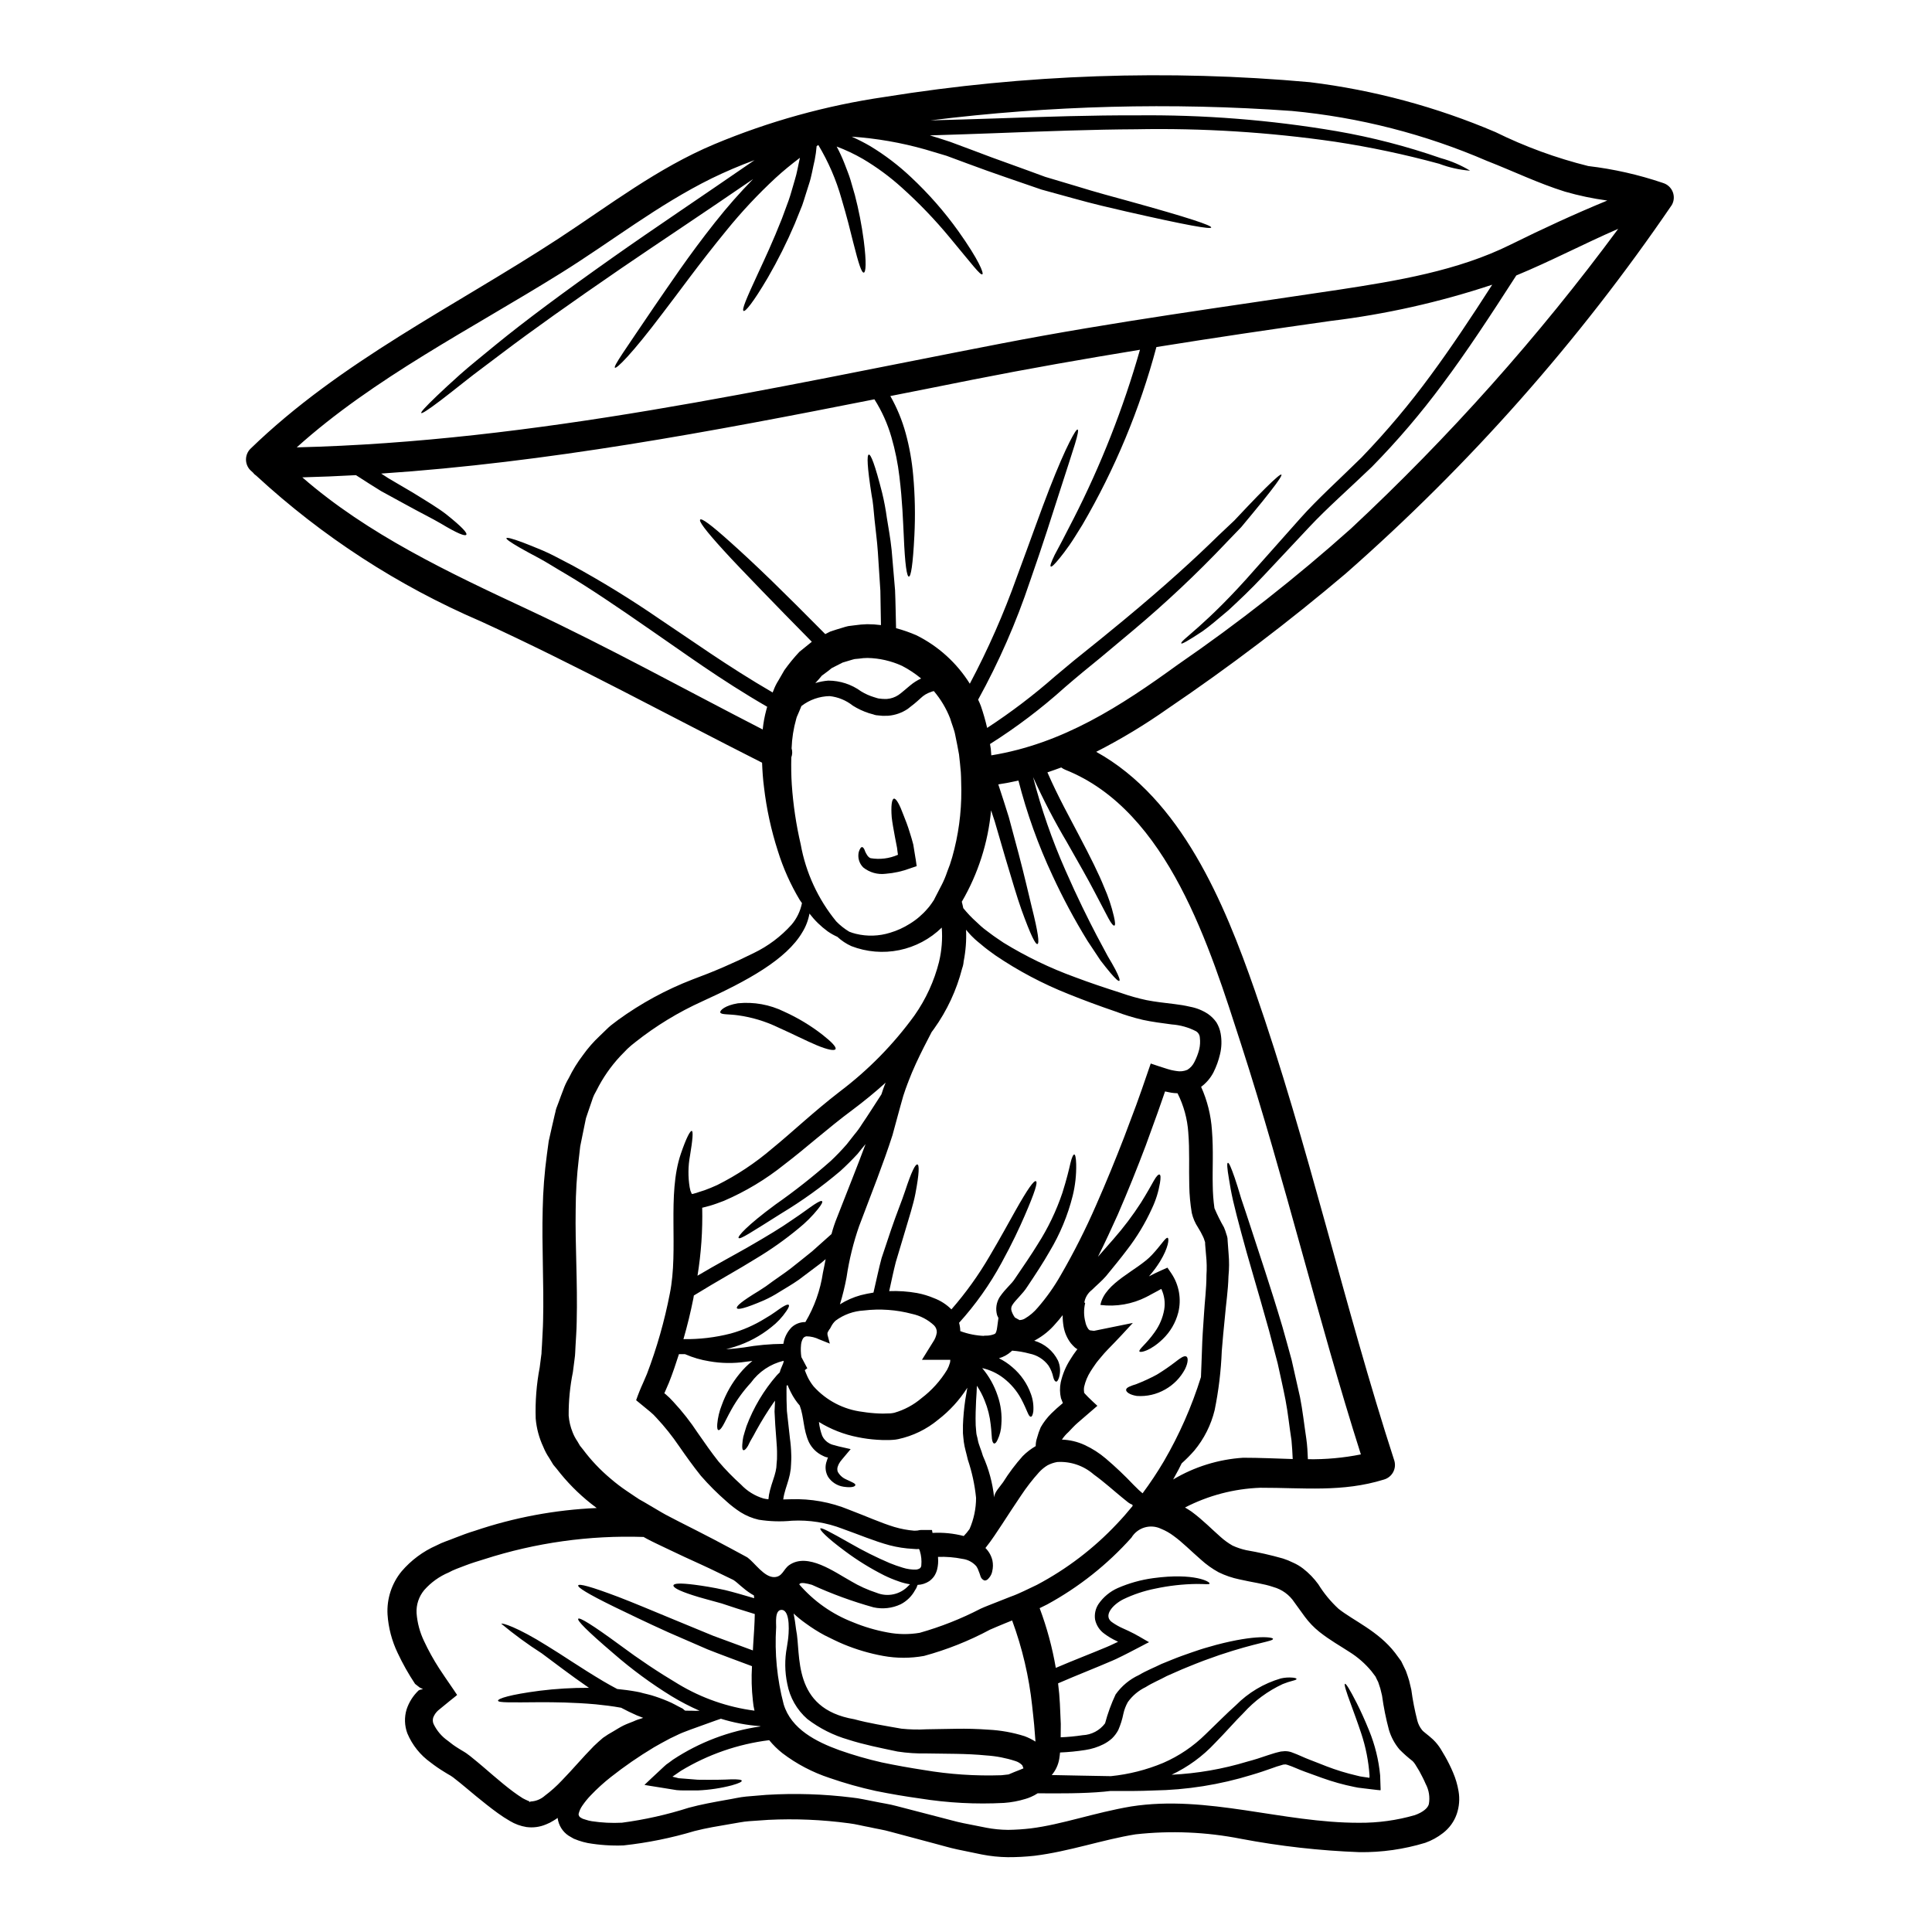 <?xml version="1.0" encoding="UTF-8"?>
<!-- Uploaded to: SVG Repo, www.svgrepo.com, Generator: SVG Repo Mixer Tools -->
<svg fill="#000000" width="800px" height="800px" version="1.1" viewBox="144 144 512 512" xmlns="http://www.w3.org/2000/svg">
 <g>
  <path d="m395.85 504.36h-7.519l2.922-4.699c0.531-0.758 0.879-1.633 1.012-2.547 0.027-0.707-0.242-1.391-0.746-1.887-1.629-1.516-3.641-2.562-5.816-3.031-4.16-1.109-8.496-1.414-12.773-0.902-2.699 0.148-5.297 1.078-7.477 2.684-1.141 1.035-1.328 2.098-1.672 2.34v-0.004c-0.137 0.273-0.289 0.535-0.453 0.789-0.062 0.215-0.07 0.441-0.023 0.66l0.609 2.309-2.789-1.113h-0.004c-1.055-0.523-2.215-0.805-3.394-0.82-0.363 0.043-0.688 0.238-0.906 0.531-0.289 0.504-0.469 1.066-0.531 1.645-0.113 1.105-0.09 2.223 0.078 3.32l1.574 2.973c-0.234 0.148-0.457 0.32-0.664 0.504 0.184 0.508 0.426 1.062 0.715 1.727 0.211 0.449 0.449 0.887 0.719 1.305 0.273 0.441 0.574 0.867 0.902 1.27 3.371 3.75 7.984 6.148 12.992 6.746 1.406 0.227 2.824 0.367 4.25 0.426 0.723 0.043 1.449 0.043 2.176 0 0.32 0.008 0.637 0 0.957-0.027 0.34-0.031 0.676-0.082 1.008-0.156 2.644-0.762 5.098-2.074 7.195-3.859 2.719-2.062 5.027-4.621 6.801-7.539 0.316-0.574 0.562-1.18 0.738-1.809 0.059-0.188 0.09-0.383 0.086-0.582zm11.602 36.465c0.078-1.379 1.461-2.707 2.391-4.035v-0.004c1.527-2.438 3.262-4.746 5.18-6.894 1.027-1.035 2.188-1.93 3.449-2.656 0-0.73 0.117-1.461 0.348-2.152 0.254-0.973 0.582-1.922 0.984-2.844 0.766-1.344 1.715-2.574 2.812-3.664 0.984-0.98 1.969-1.832 2.922-2.629 0.105-0.105 0.133-0.105 0.133-0.105-0.184-0.449-0.348-0.902-0.508-1.328-0.32-1.379-0.336-2.809-0.051-4.195 0.484-2.16 1.348-4.219 2.551-6.082 0.504-0.836 1.055-1.641 1.645-2.414 0.184-0.27 0.078-0.105 0.16-0.184 0.082-0.078 0.156-0.105 0.051-0.082-0.027-0.023-0.051-0.023-0.078-0.051l-0.055-0.027 0.004-0.004c-0.211-0.121-0.406-0.262-0.586-0.426-0.355-0.332-0.691-0.688-1.008-1.062-0.996-1.305-1.664-2.836-1.938-4.457-0.172-0.992-0.25-2-0.242-3.004-0.582 0.789-1.219 1.516-1.887 2.258h0.004c-1.496 1.77-3.305 3.246-5.34 4.356l-0.32 0.16h0.004c2.742 0.793 5.027 2.699 6.297 5.258 0.617 1.406 0.723 2.984 0.289 4.461-0.266 0.852-0.555 1.18-0.824 1.117-0.27-0.062-0.531-0.426-0.715-1.18-0.234-1.098-0.664-2.141-1.273-3.082-1.223-1.637-3.012-2.762-5.019-3.152-1.508-0.414-3.059-0.676-4.621-0.785-0.086 0.074-0.168 0.152-0.238 0.238-0.93 0.832-2.039 1.441-3.238 1.781 1.277 0.629 2.469 1.422 3.539 2.359 2.254 1.898 3.961 4.363 4.941 7.141 0.539 1.48 0.75 3.059 0.621 4.629-0.156 0.957-0.371 1.355-0.637 1.355-0.66 0.055-0.875-1.539-2.602-4.777-1.156-2.121-2.738-3.973-4.648-5.449-1.668-1.289-3.598-2.195-5.656-2.652 1.816 2.152 3.203 4.629 4.09 7.301 0.859 2.461 1.191 5.078 0.984 7.676-0.051 1.383-0.387 2.738-0.984 3.984-0.344 0.789-0.66 1.062-0.93 1.012-0.27-0.051-0.477-0.453-0.582-1.273-0.105-0.824-0.105-1.992-0.32-3.691v-0.004c-0.227-2.211-0.773-4.375-1.621-6.43-0.539-1.371-1.227-2.68-2.047-3.902-0.051 1.18-0.078 2.445-0.207 3.938-0.082 1.914-0.188 4.121-0.105 6.562 0.023 0.609 0.129 1.246 0.156 1.887 0.027 0.637 0.293 1.25 0.395 1.914 0.211 1.305 0.957 2.789 1.355 4.273l-0.004-0.004c1.574 3.492 2.578 7.211 2.981 11.02zm-2.473-42.781-0.184-0.027v-0.055c2.656-0.023 0.934 0 1.09-0.023v-0.004c0.613-0.051 1.215-0.203 1.777-0.453 0.055-0.105 0.16-0.105 0.184-0.238h0.004c0.051-0.066 0.098-0.137 0.133-0.215 0.148-0.445 0.246-0.906 0.293-1.375 0.105-0.789 0.211-1.574 0.32-2.363-0.105-0.27-0.238-0.48-0.348-0.742-0.469-1.637-0.215-3.394 0.691-4.836 1.645-2.391 3.148-3.402 4.09-4.941 2.258-3.316 4.301-6.297 5.977-9.027h-0.004c2.727-4.25 4.918-8.816 6.535-13.598 1.141-3.609 1.75-6.188 2.125-7.832 0.375-1.645 0.789-2.391 1.035-2.363 0.246 0.027 0.453 0.789 0.504 2.523 0.062 2.844-0.25 5.684-0.93 8.449-1.301 5.176-3.359 10.133-6.106 14.711-1.645 2.894-3.664 5.977-5.902 9.32-1.18 1.914-3.148 3.543-3.938 4.832h-0.004c-0.348 0.484-0.438 1.113-0.234 1.676 0.203 0.605 0.5 1.18 0.879 1.699l0.293 0.16c0.477 0.266 1.141 0.66 1.035 0.504h-0.004c0.449-0.02 0.887-0.148 1.277-0.371 1.324-0.773 2.5-1.77 3.477-2.949 2.309-2.66 4.348-5.543 6.082-8.605 3.469-5.992 6.594-12.18 9.359-18.527 2.707-6.137 5.152-12.137 7.406-17.957 1.09-2.894 2.152-5.762 3.215-8.551 0.504-1.41 1.008-2.789 1.488-4.168 0.789-2.309 1.574-4.598 2.363-6.852 1.488 0.504 2.977 1.008 4.465 1.461l0.555 0.156 0.293 0.082 0.105 0.027 0.508 0.105c0.32 0.078 0.609 0.105 0.93 0.156v0.008c0.957 0.168 1.945 0.055 2.84-0.32 0.805-0.492 1.449-1.199 1.859-2.047 0.566-1.078 1-2.219 1.301-3.398 0.23-1.008 0.285-2.051 0.16-3.082-0.035-0.699-0.41-1.336-1.008-1.699-2-1.035-4.188-1.648-6.43-1.805-2.523-0.344-5.152-0.66-7.703-1.219v-0.004c-2.445-0.57-4.848-1.305-7.195-2.203-4.438-1.516-8.59-3.059-12.457-4.621-6.844-2.715-13.371-6.168-19.461-10.305-1.305-0.957-2.551-1.832-3.664-2.812-0.559-0.48-1.145-0.902-1.648-1.383l-0.742-0.715-0.32-0.32c-0.453-0.453-0.875-0.984-1.328-1.516 0.125 2.82-0.09 5.648-0.641 8.418-0.043 0.621-0.176 1.227-0.391 1.809-1.477 5.773-4.012 11.223-7.481 16.066-0.211 0.293-0.426 0.559-0.609 0.824-1.355 2.602-2.789 5.363-4.172 8.367-0.738 1.574-1.406 3.211-2.07 4.938l0.055 0.027v-0.004c-0.043 0.027-0.078 0.066-0.105 0.109-0.426 1.141-0.852 2.285-1.223 3.481-0.211 0.789-0.449 1.543-0.66 2.34-0.211 0.797-0.48 1.727-0.715 2.602-0.48 1.777-0.984 3.586-1.488 5.473-2.363 7.383-5.512 15.297-8.793 23.98l-0.004-0.004c-1.559 4.449-2.688 9.039-3.375 13.703-0.453 2.414-1.035 4.797-1.75 7.144 1.707-1.07 3.566-1.887 5.512-2.422 1.062-0.266 2.176-0.504 3.375-0.688 0.789-3.316 1.406-6.426 2.148-9.137 0.93-2.754 1.75-5.231 2.5-7.477 1.484-4.379 2.894-7.727 3.742-10.332 1.699-5.176 2.707-7.117 3.238-7.012s0.531 2.231-0.531 7.809c-0.531 2.754-1.645 6.215-2.977 10.703-0.66 2.203-1.379 4.648-2.203 7.356-0.609 2.363-1.141 4.941-1.75 7.703h-0.004c2.473-0.098 4.949 0.07 7.387 0.504 1.539 0.289 3.043 0.746 4.484 1.355 1.734 0.652 3.312 1.664 4.621 2.977 3.812-4.371 7.203-9.094 10.121-14.105 2.922-4.941 5.074-8.922 6.769-11.926 3.402-6.055 4.996-8.203 5.512-7.938s-0.238 2.812-3.004 9.191c-1.379 3.184-3.316 7.356-6.16 12.531-3.094 5.695-6.856 11-11.207 15.805 0.199 0.715 0.309 1.457 0.32 2.203 2.078 0.773 4.269 1.203 6.488 1.273zm134.46-278.59c-13.945 4.633-28.316 7.856-42.906 9.613-15.402 2.18-30.754 4.438-46.074 6.906-4.398 16.5-10.992 32.336-19.602 47.086-1.328 2.125-2.418 3.938-3.453 5.414-1.035 1.48-1.887 2.578-2.578 3.43-1.406 1.723-2.121 2.391-2.363 2.227-0.238-0.16 0.078-1.086 1.035-3.078 0.508-0.984 1.18-2.203 1.992-3.746s1.777-3.426 2.898-5.629l0.004 0.004c7.352-14.387 13.281-29.453 17.711-44.992-14.766 2.418-29.52 4.992-44.27 7.914-7.305 1.461-14.582 2.922-21.883 4.352v0.004c1.758 3.098 3.121 6.406 4.062 9.84 1 3.66 1.664 7.402 1.992 11.18 0.48 5.297 0.586 10.625 0.316 15.938-0.395 7.91-0.93 10.887-1.461 10.887s-1.035-3.027-1.355-10.887c-0.211-3.938-0.348-9.055-1.141-15.512h0.004c-0.418-3.566-1.129-7.094-2.129-10.543-1.016-3.543-2.535-6.926-4.512-10.039-43.297 8.578-86.711 16.73-130.71 19.68 0.664 0.426 1.328 0.852 1.969 1.273 2.34 1.379 4.465 2.629 6.375 3.742 3.82 2.363 6.848 4.168 8.973 5.84 4.25 3.402 5.578 4.941 5.231 5.363-0.348 0.426-2.309-0.32-6.769-3-2.258-1.328-5.363-2.844-9.242-4.992-1.969-1.09-4.144-2.285-6.562-3.586-2.043-1.25-4.273-2.684-6.664-4.223-4.723 0.266-9.445 0.453-14.211 0.582 17.395 15.137 38.719 25.191 60.148 35.188 21.008 9.84 41.219 21.035 61.855 31.629l0.004 0.008c0.176-1.758 0.496-3.496 0.957-5.203l0.211-0.742 0.023-0.078c-12.594-7.277-22.383-14.527-30.723-20.238-9.324-6.481-16.625-11.391-22.414-14.82-2.894-1.672-5.285-3.238-7.383-4.352s-3.769-2.019-5.047-2.754c-2.574-1.488-3.664-2.281-3.543-2.523 0.121-0.238 1.383 0.051 4.195 1.086 1.41 0.535 3.188 1.25 5.418 2.18 2.231 0.93 4.723 2.34 7.781 3.906l0.004-0.004c7.938 4.336 15.648 9.078 23.102 14.207 8.312 5.512 17.98 12.508 30.062 19.523 0.078-0.188 0.133-0.395 0.211-0.531l0.004-0.004c0.332-0.922 0.77-1.805 1.297-2.629 0.531-0.906 1.062-1.805 1.594-2.754 1.219-1.711 2.547-3.332 3.984-4.863l2.496-2.019 0.789-0.637c-5.207-5.258-9.641-9.84-13.309-13.621-4.273-4.438-7.594-7.871-10.062-10.598-4.941-5.418-6.586-7.731-6.215-8.156 0.371-0.426 2.684 1.18 8.184 6.137 2.731 2.445 6.297 5.734 10.727 10.035 3.961 3.852 8.707 8.574 14.238 14.168l1.305-0.664c1.035-0.371 2.121-0.688 3.184-1.008l-0.008 0.004c0.531-0.18 1.074-0.332 1.621-0.453l1.672-0.211c1.109-0.164 2.227-0.262 3.348-0.293 1.215 0 2.43 0.078 3.637 0.238-0.051-2.867-0.105-6.422-0.156-9.109-0.238-3.938-0.453-7.039-0.664-10.234-0.211-3.195-0.633-6.031-0.875-8.555-0.238-2.523-0.395-4.723-0.789-6.613-1.18-7.543-1.273-10.539-0.742-10.676 0.531-0.133 1.621 2.574 3.543 10.145v0.004c0.527 2.172 0.941 4.371 1.242 6.59 0.395 2.547 0.934 5.281 1.273 8.551 0.27 3.238 0.586 6.641 0.906 10.629 0.133 2.977 0.184 7.086 0.266 10.094v-0.008c1.852 0.492 3.66 1.125 5.418 1.887 5.801 2.891 10.691 7.332 14.129 12.828 4.848-9.129 9.016-18.602 12.48-28.34 3.641-9.797 6.348-17.527 8.633-23.367 2.281-5.84 4.039-9.801 5.285-12.27 1.246-2.469 1.914-3.481 2.176-3.375 0.266 0.105 0.055 1.328-0.742 3.938-0.801 2.609-2.148 6.691-4.062 12.641-1.914 5.953-4.352 13.73-7.832 23.664h-0.004c-3.617 10.84-8.215 21.328-13.73 31.336 0.27 0.559 0.531 1.145 0.742 1.727 0.648 1.891 1.199 3.816 1.648 5.762 6.32-4.129 12.336-8.703 18.004-13.684 3.316-2.816 6.562-5.473 9.645-7.914 3.082-2.445 5.902-4.832 8.66-7.066 10.863-9 18.965-16.414 24.961-22.309l4.223-3.984c1.223-1.301 2.34-2.469 3.344-3.543 2.047-2.152 3.691-3.848 5.023-5.152 2.629-2.602 3.902-3.637 4.113-3.481 0.211 0.156-0.633 1.539-2.945 4.488-1.145 1.465-2.633 3.348-4.543 5.633-0.957 1.18-2.019 2.418-3.148 3.797-1.25 1.301-2.606 2.707-4.066 4.219l0.004 0.004c-7.754 8.172-15.965 15.898-24.594 23.141-2.754 2.281-5.606 4.676-8.633 7.227-3.055 2.469-6.215 5.07-9.508 7.91v0.004c-6.16 5.543-12.777 10.555-19.785 14.98 0.082 0.426 0.16 0.852 0.211 1.27 0.055 0.586 0.082 1.145 0.133 1.727 18.938-3.082 34.242-13.012 49.531-24.113v0.004c15.996-11.012 31.281-23.02 45.758-35.961 26.004-24.258 49.719-50.855 70.848-79.461-9.082 3.938-17.875 8.582-27.008 12.352-6.824 10.598-13.168 20.289-19.52 28.762-5.734 7.746-12 15.086-18.75 21.965-6.344 6.082-11.895 10.941-16.531 15.883-4.637 4.941-8.66 9.215-12.133 12.934-3.477 3.719-6.691 6.719-9.352 9.188-2.785 2.34-4.992 4.25-6.848 5.551-3.797 2.523-5.512 3.453-5.633 3.238-0.504-0.715 6.348-4.539 19.73-19.887 3.402-3.824 7.332-8.234 11.809-13.281s10.383-10.355 16.336-16.223l-0.004-0.008c6.555-6.816 12.652-14.066 18.242-21.699 5.266-7.141 10.641-15.188 16.262-23.953zm45.227-26.98h-0.004c1.184 0.34 2.148 1.199 2.613 2.34 0.469 1.141 0.387 2.43-0.219 3.5-24.602 36.066-53.645 68.895-86.445 97.703-15.059 12.762-30.797 24.703-47.141 35.777-6.039 4.258-12.379 8.086-18.965 11.445 22.559 12.508 33.945 40.02 42.043 63.285 14.266 40.934 23.617 83.445 37 124.68l-0.004 0.004c0.562 2.113-0.68 4.289-2.785 4.887-11.02 3.426-21.379 2.148-32.746 2.176-6.965 0.246-13.785 2.035-19.973 5.231 0.586 0.348 1.18 0.715 1.727 1.09 3.055 2.254 5.418 4.723 7.676 6.691 0.977 0.883 2.047 1.66 3.188 2.312 1.168 0.535 2.387 0.945 3.637 1.219 3.281 0.562 6.523 1.297 9.723 2.207 0.922 0.293 1.816 0.656 2.68 1.09 0.949 0.414 1.84 0.941 2.66 1.574 1.535 1.188 2.894 2.594 4.035 4.168 1.48 2.391 3.273 4.57 5.34 6.481 3.938 3.148 10.539 5.902 15.004 11.688l1.617 2.199 1.246 2.578c0.297 0.852 0.613 1.699 0.855 2.551l0.582 2.441c0.367 2.758 0.902 5.488 1.594 8.184 0.23 0.898 0.648 1.738 1.223 2.465 0.453 0.582 1.461 1.18 3 2.602l-0.004 0.004c0.754 0.73 1.414 1.551 1.969 2.441l1.18 1.992c0.785 1.375 1.484 2.793 2.098 4.25 0.688 1.59 1.176 3.258 1.461 4.965 0.348 2.019 0.184 4.09-0.477 6.031-0.695 2.016-1.973 3.777-3.668 5.07-1.418 1.105-3.004 1.977-4.699 2.574-5.637 1.711-11.504 2.547-17.391 2.473-10.559-0.391-21.07-1.574-31.445-3.543-9.191-1.812-18.605-2.211-27.914-1.18-8.762 1.406-17.551 4.543-26.82 5.684-2.34 0.254-4.688 0.379-7.039 0.371-2.32-0.031-4.633-0.27-6.906-0.719-2.148-0.453-4.301-0.879-6.449-1.332-2.148-0.453-4.066-1.059-6.082-1.574-3.961-1.062-7.836-2.098-11.633-3.109-1.914-0.555-3.746-0.789-5.578-1.219-1.836-0.32-3.641-0.824-5.473-1.035h0.004c-7.078-0.949-14.223-1.254-21.355-0.902-1.699 0.105-3.375 0.238-5.047 0.348-1.672 0.105-3.316 0.504-4.941 0.742-3.266 0.559-6.426 1.062-9.508 1.859v-0.004c-6.164 1.852-12.488 3.133-18.891 3.828-3.172 0.121-6.352-0.094-9.477-0.637-0.832-0.164-1.648-0.387-2.445-0.668l-1.246-0.477-1.359-0.789v0.004c-1.617-1.074-2.684-2.797-2.918-4.723-0.348 0.258-0.715 0.496-1.09 0.715-0.629 0.402-1.297 0.742-1.992 1.008-1.641 0.695-3.441 0.934-5.207 0.688-1.539-0.246-3.016-0.789-4.352-1.594-1.098-0.633-2.164-1.324-3.191-2.07-2.019-1.461-3.938-3-5.816-4.539-1.883-1.539-3.769-3.188-5.602-4.598v0.004c-0.207-0.188-0.43-0.355-0.664-0.504-0.16-0.105-0.426-0.293-0.426-0.293-0.582-0.348-1.18-0.664-1.777-1.062-1.227-0.746-2.41-1.562-3.543-2.445-2.727-1.945-4.859-4.613-6.16-7.703-0.762-2.035-0.836-4.262-0.211-6.344 0.629-1.918 1.727-3.652 3.188-5.047l0.348-0.16c0.027-0.023 0.293-0.051 0.293-0.078l0.531-0.105-0.879-0.426-1.219-0.957h-0.004c-1.742-2.617-3.285-5.359-4.621-8.203-1.539-3.207-2.453-6.684-2.684-10.234-0.223-4.133 1.105-8.199 3.731-11.398 2.519-2.945 5.668-5.289 9.215-6.852 1.699-0.902 3.344-1.355 4.996-2.047 1.617-0.633 3.453-1.328 5.152-1.832 10.438-3.539 21.328-5.574 32.34-6.051-0.504-0.395-1.031-0.789-1.539-1.18v-0.004c-3.371-2.672-6.406-5.75-9.027-9.16l-0.531-0.637-0.266-0.32-0.133-0.156-0.293-0.48-0.789-1.301h0.004c-0.629-0.922-1.156-1.91-1.574-2.949-1.113-2.367-1.797-4.91-2.019-7.516-0.148-4.547 0.207-9.098 1.062-13.566l0.395-3.082 0.051-0.371 0.027-0.215v-0.051l0.027-0.664 0.105-1.617c0.078-2.152 0.266-4.356 0.293-6.453 0.238-9.641-0.375-19.703-0.105-29.449l-0.004-0.008c0.094-4.852 0.465-9.695 1.117-14.504 0.16-1.18 0.32-2.363 0.48-3.543 0.266-1.18 0.531-2.34 0.789-3.508 0.254-1.168 0.531-2.281 0.789-3.426l0.211-0.852 0.078-0.426 0.027-0.055 0.105-0.371 0.023-0.078 0.082-0.211 0.582-1.539c0.375-1.035 0.742-2.047 1.141-3.055v0.004c0.383-1.109 0.883-2.18 1.488-3.188 1.047-2.148 2.309-4.191 3.758-6.094 1.301-1.824 2.777-3.512 4.41-5.043l2.34-2.258c0.789-0.742 1.672-1.301 2.496-1.969l-0.004-0.004c6.109-4.438 12.77-8.062 19.812-10.777 5.516-2.027 10.914-4.356 16.172-6.977 3.812-1.832 7.234-4.394 10.062-7.543 1.387-1.637 2.336-3.602 2.754-5.711-0.184-0.266-0.371-0.504-0.559-0.789v0.004c-2.465-4.106-4.426-8.492-5.84-13.066-1.77-5.492-2.996-11.141-3.664-16.871-0.27-2.07-0.426-4.25-0.508-6.484-24.855-12.559-49.262-25.891-74.621-37.5v0.004c-21.855-9.402-41.949-22.445-59.434-38.574-0.34-0.219-0.637-0.496-0.875-0.824-0.238-0.211-0.453-0.395-0.691-0.637h-0.004c-1.523-1.566-1.523-4.062 0-5.629 23.957-23.254 54-37.648 81.676-55.734 13.543-8.867 26.211-18.668 41.242-24.988h-0.004c14.5-6.074 29.711-10.293 45.266-12.559 37.227-5.984 75.051-7.297 112.6-3.906 16.938 2.082 33.5 6.535 49.199 13.227 7.856 3.871 16.102 6.891 24.602 9 6.723 0.793 13.34 2.289 19.75 4.465zm-14.711 4.672h-0.004c-3.801-0.512-7.555-1.301-11.234-2.363-7.039-2.203-13.672-5.414-20.555-8.102v0.004c-16.465-7.125-33.953-11.605-51.812-13.281-31.926-2.289-64-1.453-95.766 2.496 5.84-0.156 11.551-0.316 16.996-0.504 13.777-0.477 26.211-0.875 37.441-0.824h0.004c17.832-0.203 35.645 1.199 53.223 4.195 9.375 1.625 18.605 4.012 27.59 7.144 2.727 0.742 5.34 1.863 7.758 3.324-2.809-0.219-5.57-0.84-8.207-1.836-9.086-2.477-18.309-4.43-27.621-5.844-17.461-2.531-35.102-3.637-52.742-3.297-11.152 0.055-23.555 0.504-37.285 1.035-5.512 0.211-11.34 0.395-17.32 0.586 1.969 0.582 3.543 1.113 5.418 1.723 1.938 0.719 3.82 1.41 5.629 2.098 3.691 1.41 7.117 2.684 10.355 3.824s6.297 2.309 9.164 3.344c2.977 0.879 5.762 1.699 8.367 2.496 5.203 1.621 9.84 2.844 13.809 3.938 15.961 4.41 21.965 6.453 21.828 6.984-0.133 0.531-6.352-0.551-22.512-4.231-4.039-0.93-8.688-1.992-13.996-3.481-2.68-0.742-5.512-1.516-8.496-2.34-2.977-1.008-6.082-2.098-9.402-3.238-3.32-1.141-6.742-2.363-10.305-3.691-1.801-0.664-3.543-1.328-5.445-2.019-1.914-0.555-3.664-1.113-5.684-1.695-6.348-1.797-12.863-2.926-19.441-3.375 1.699 0.758 3.359 1.609 4.969 2.547 3.863 2.344 7.469 5.09 10.75 8.195 4.641 4.34 8.836 9.125 12.535 14.289 5.512 7.754 6.773 11.184 6.375 11.445-0.531 0.348-2.656-2.547-8.609-9.695-3.918-4.746-8.188-9.195-12.77-13.305-3.168-2.859-6.609-5.394-10.277-7.566-2.227-1.289-4.555-2.387-6.961-3.293 0.781 1.453 1.473 2.953 2.07 4.488 0.559 1.512 1.18 2.949 1.594 4.352 0.414 1.406 0.789 2.711 1.145 3.961h0.004c1.031 3.965 1.82 7.992 2.359 12.055 0.789 6.109 0.531 8.469 0.027 8.555-0.586 0.078-1.332-2.152-2.816-8.023-0.715-2.922-1.672-6.773-3.106-11.578-1.402-4.988-3.469-9.766-6.137-14.211-0.156 0.094-0.305 0.191-0.449 0.297-0.098 1.223-0.266 2.434-0.504 3.637-0.531 2.231-0.852 4.438-1.516 6.398-0.664 1.965-1.18 3.879-1.805 5.656-0.715 1.727-1.355 3.375-1.992 4.941-2.074 4.863-4.441 9.594-7.086 14.168-4.012 6.824-6.004 9.113-6.453 8.871-0.531-0.293 0.637-3.082 3.938-10.199 1.645-3.543 3.82-8.18 6.211-14.238 0.559-1.539 1.18-3.148 1.781-4.832 0.602-1.684 1.059-3.543 1.645-5.445 0.582-1.832 0.875-3.82 1.355-5.867-2.281 1.727-4.465 3.508-6.426 5.312l-0.004 0.004c-4.691 4.348-9.066 9.023-13.09 13.992-7.332 8.949-12.594 16.363-16.84 21.855-8.367 11.102-12.27 14.793-12.668 14.473-0.453-0.395 2.625-4.644 10.383-16.137 3.957-5.711 8.945-13.305 16.25-22.523l0.004 0.004c3.125-3.957 6.457-7.742 9.984-11.34-13.332 9.145-25.02 16.863-34.902 23.617-13.438 9.215-23.77 16.57-31.488 22.41-3.848 2.949-7.172 5.34-9.84 7.477s-4.832 3.797-6.535 5.117c-3.402 2.574-4.996 3.586-5.18 3.375-0.184-0.211 1.062-1.594 4.168-4.57 1.543-1.461 3.543-3.344 6.109-5.629 2.566-2.281 5.789-4.859 9.562-7.965 7.547-6.164 17.766-13.777 31.152-23.223 10.461-7.383 22.969-15.723 37.336-25.633-3.883 1.426-7.695 3.047-11.414 4.863-14.262 7.039-26.504 16.73-39.941 25.098-23.707 14.773-49.547 27.785-69.973 46.164 63.23-1.539 124.95-15.59 186.86-27.551 29.688-5.738 59.461-9.723 89.348-14.234 15.297-2.34 31.488-4.996 45.488-11.953 8.574-4.238 16.914-8.09 25.621-11.676zm-47.301 425c0.344-1.852 0.043-3.766-0.852-5.422-0.453-1.09-1.062-2.231-1.672-3.375l-1.035-1.699c-0.203-0.336-0.445-0.645-0.719-0.926-1.227-0.949-2.391-1.98-3.481-3.078-1.285-1.527-2.242-3.301-2.812-5.211-0.801-2.992-1.414-6.035-1.832-9.105l-0.453-1.863-0.559-1.695c-0.234-0.48-0.504-0.957-0.715-1.465l-1.062-1.406c-1.66-2.008-3.633-3.734-5.844-5.117-2.391-1.574-5.117-3.059-7.992-5.34-1.441-1.156-2.727-2.496-3.828-3.984l-2.754-3.797c-1.305-2-3.301-3.457-5.606-4.09-2.496-0.875-5.512-1.219-8.977-2.019-1.91-0.395-3.762-1.027-5.512-1.883-1.703-0.934-3.289-2.066-4.723-3.375-2.656-2.309-4.859-4.566-7.172-6.238-1.035-0.785-2.168-1.43-3.371-1.914-2.824-1.352-6.215-0.34-7.832 2.34-6.379 7.137-13.938 13.129-22.34 17.711-0.664 0.32-1.328 0.637-1.992 0.984 1.922 5.129 3.356 10.43 4.281 15.828 4.828-2.07 9.371-3.797 13.438-5.512 0.633-0.27 1.246-0.531 1.832-0.824l0.902-0.426-0.004 0.004c0.055-0.043 0.121-0.07 0.188-0.086 0.027-0.023 0.133-0.023 0.133-0.051-0.105-0.078 0.051 0-0.297-0.184h0.004c-1.16-0.531-2.266-1.18-3.289-1.941-1.285-0.902-2.176-2.262-2.5-3.797-0.215-1.449 0.117-2.926 0.934-4.141 1.273-1.836 3.027-3.285 5.066-4.195 3-1.305 6.164-2.191 9.406-2.629 10.965-1.488 15.246 1.008 14.926 1.461-0.105 0.266-1.09 0.078-3.375 0.078-3.715 0.047-7.414 0.465-11.047 1.246-2.914 0.578-5.742 1.523-8.422 2.812-2.812 1.41-5.629 4.519-2.754 6.242v0.004c0.848 0.574 1.746 1.074 2.684 1.484 0.789 0.348 2.043 0.93 3 1.434 0.957 0.504 1.914 1.09 2.898 1.648l0.789 0.449 0.188 0.105c0 0.027-0.105 0.055-0.16 0.105l-0.395 0.184-1.574 0.828c-1.062 0.555-2.125 1.113-3.215 1.672l-1.512 0.766-0.93 0.453c-0.613 0.32-1.25 0.609-1.887 0.879-4.465 1.938-9.348 3.82-14.422 6.027 0.238 1.887 0.395 3.691 0.477 5.363 0.078 1.914 0.16 3.691 0.238 5.391 0 1.246 0 2.391-0.027 3.543v0.004c1.949-0.078 3.891-0.262 5.816-0.555 2.356-0.102 4.539-1.258 5.949-3.148 0.699-2.629 1.633-5.188 2.789-7.648 1.574-2.231 3.707-4.008 6.188-5.152 2.047-1.223 4.09-1.992 5.949-2.926 1.914-0.766 3.719-1.539 5.418-2.148 1.699-0.609 3.344-1.18 4.832-1.672 1.488-0.492 2.973-0.852 4.273-1.246 10.68-2.816 15.109-2.019 15.059-1.594 0 0.688-4.117 0.902-14.238 4.301-1.246 0.453-2.629 0.93-4.09 1.461s-2.977 1.18-4.621 1.836c-1.645 0.652-3.344 1.461-5.203 2.254-1.727 0.957-3.719 1.75-5.578 2.922h0.008c-1.895 0.902-3.531 2.273-4.754 3.981-0.547 0.973-0.945 2.019-1.184 3.109-0.293 1.48-0.746 2.922-1.352 4.305-0.438 0.824-1 1.578-1.672 2.227-0.668 0.594-1.41 1.105-2.207 1.516-1.527 0.77-3.168 1.293-4.859 1.543-2.215 0.348-4.449 0.57-6.691 0.66-0.055 0.559-0.105 1.117-0.211 1.727h-0.004c-0.266 1.57-0.953 3.039-1.988 4.25 5.258 0.082 10.57 0.238 15.695 0.297v-0.004c4.758-0.48 9.422-1.664 13.836-3.508 4.195-1.816 8.012-4.402 11.262-7.617 2.977-2.848 5.578-5.512 7.992-7.652 3.305-3.348 7.41-5.797 11.922-7.117 1.047-0.238 2.121-0.309 3.188-0.211 0.66 0.078 0.98 0.184 0.98 0.348 0 0.16-0.293 0.293-0.902 0.449v-0.004c-0.934 0.242-1.855 0.547-2.754 0.906-3.949 1.836-7.488 4.445-10.406 7.676-2.231 2.203-4.543 4.914-7.547 7.965-3.266 3.5-7.168 6.348-11.496 8.391 6.801-0.328 13.535-1.5 20.051-3.477 1.832-0.477 3.637-1.062 5.387-1.672 0.934-0.266 1.699-0.582 2.754-0.824l0.789-0.184 0.957-0.082v-0.004c0.613-0.02 1.227 0.074 1.809 0.27 1.992 0.715 3.266 1.41 4.832 1.992 1.566 0.582 2.973 1.18 4.41 1.723h-0.004c2.621 1.012 5.312 1.836 8.047 2.473 0.617 0.176 1.246 0.301 1.887 0.375l0.906 0.129 0.234 0.027c0.48 0.238 0.375-0.184 0.395-0.504-0.258-3.816-0.996-7.582-2.207-11.211-1.012-3.051-1.941-5.512-2.633-7.434-1.434-3.848-1.938-5.551-1.672-5.684 0.266-0.133 1.223 1.383 3.109 5.074 0.93 1.836 2.043 4.223 3.293 7.305 1.551 3.793 2.535 7.793 2.922 11.871 0.051 1.008 0.078 2.043 0.105 3.106l0.027 0.789c-0.105 0.129-0.48-0.027-0.719 0-0.531-0.082-1.062-0.133-1.594-0.188-0.848-0.105-1.75-0.211-2.652-0.32v-0.004c-0.68-0.055-1.355-0.16-2.019-0.316-2.906-0.586-5.766-1.387-8.555-2.391-1.461-0.531-2.973-1.09-4.539-1.645-1.566-0.555-3.266-1.383-4.598-1.805-0.234-0.027-0.504-0.184-0.738-0.105v-0.004c-0.121 0.023-0.246 0.031-0.375 0.027l-0.531 0.156v0.004c-0.816 0.219-1.625 0.48-2.414 0.785-1.727 0.609-3.481 1.219-5.414 1.777l-0.004 0.004c-8.453 2.609-17.234 4.004-26.078 4.141-3.613 0.16-7.477 0.16-11.395 0.133-0.582 0.051-1.113 0.133-1.699 0.184-5.359 0.504-12.32 0.477-17.578 0.426h-0.004c-0.039 0.02-0.074 0.047-0.105 0.078-0.504 0.328-1.039 0.613-1.594 0.852-0.488 0.223-0.996 0.41-1.516 0.559-1.855 0.57-3.769 0.926-5.707 1.062-7.449 0.395-14.918-0.004-22.281-1.18-3.824-0.531-7.676-1.18-11.688-1.992-4.152-0.906-8.25-2.059-12.266-3.453-4.492-1.48-8.707-3.691-12.473-6.555-1.289-1.016-2.465-2.176-3.504-3.449-8.285 1.027-16.258 3.797-23.398 8.125-0.715 0.504-1.406 0.984-2.047 1.41l-0.156 0.105c-0.055 0.051 0.156 0.078 0.238 0.105l0.66 0.156c0.238 0.078 0.48 0.133 0.691 0.184 0.609 0.055 1.18 0.078 1.75 0.133 1.18 0.105 2.309 0.184 3.32 0.266 4.168 0.055 7.062 0 8.922-0.105 1.887-0.023 2.731 0.105 2.754 0.375 0.023 0.27-0.688 0.664-2.523 1.18l0.012 0.004c-2.988 0.789-6.051 1.25-9.137 1.383h-3.543c-0.691 0.008-1.383-0.02-2.07-0.082-1.062-0.16-2.176-0.348-3.32-0.535s-2.391-0.371-3.637-0.582l-0.957-0.156c-0.238-0.082-0.879-0.027-0.371-0.348 0.504-0.504 1.035-0.984 1.574-1.488 1.09-1.035 2.203-2.07 3.375-3.148 0.383-0.383 0.812-0.719 1.273-1.008 0.371-0.293 0.738-0.559 1.113-0.828v0.004c6.973-4.602 14.875-7.602 23.141-8.781-0.027-0.027-0.027-0.055-0.055-0.082-3.535-0.254-7.027-0.914-10.41-1.969-0.504 0.16-0.957 0.32-1.461 0.504-2.152 0.789-4.356 1.574-6.559 2.363-0.984 0.395-2.098 0.766-2.977 1.18l-2.473 1.18c-0.789 0.426-1.574 0.852-2.363 1.273-0.789 0.426-1.672 0.957-2.019 1.141l0.004 0.004c-3.93 2.363-7.707 4.969-11.312 7.809-1.891 1.492-3.676 3.117-5.34 4.859-0.809 0.84-1.547 1.746-2.203 2.707-0.48 0.672-0.82 1.43-1.008 2.234-0.008 0.418 0.23 0.801 0.609 0.984l0.48 0.266 0.742 0.238c0.547 0.191 1.105 0.332 1.676 0.418 2.644 0.402 5.32 0.535 7.992 0.395 6-0.793 11.918-2.121 17.684-3.961 3.215-0.875 6.613-1.484 10.039-2.098 1.723-0.266 3.426-0.715 5.203-0.875 1.777-0.156 3.586-0.293 5.418-0.453l0.004 0.004c7.551-0.457 15.121-0.219 22.625 0.715 1.941 0.184 3.906 0.691 5.867 1.035 1.969 0.426 4.039 0.691 5.953 1.223 3.848 1.008 7.781 2.016 11.766 3.055 1.969 0.477 3.938 1.086 5.949 1.484s3.938 0.789 5.953 1.18l-0.004 0.004c1.934 0.371 3.898 0.57 5.867 0.586 2.016-0.027 4.027-0.16 6.027-0.395 8.266-1.035 16.758-4.141 26.582-5.812 20.238-3.148 40.078 4.379 60.473 4.328 4.969 0.035 9.914-0.645 14.688-2.019 2.098-0.738 3.469-1.855 3.719-2.887zm-32.055-91.438c4.715 0.074 9.426-0.352 14.047-1.277-11.445-35.961-20.129-72.77-31.734-108.67-8.207-25.387-19.285-61.906-46.605-72.766-0.379-0.156-0.738-0.363-1.066-0.609-1.18 0.449-2.445 0.875-3.664 1.301 2.894 6.641 6.004 12.137 8.441 16.84 2.949 5.606 5.18 10.062 6.59 13.594v-0.004c1.098 2.481 1.961 5.062 2.574 7.703 0.395 1.645 0.395 2.394 0.133 2.473-0.262 0.078-0.789-0.48-1.574-1.941-0.789-1.461-1.969-3.715-3.691-7.039-1.723-3.32-4.144-7.543-7.25-13.012h0.004c-3.336-5.613-6.352-11.414-9.031-17.367 2.172 8.434 5.031 16.676 8.551 24.645 3.242 7.406 6.082 13.062 8.312 17.344 1.141 2.121 2.098 3.902 2.898 5.414 0.879 1.461 1.539 2.656 2.043 3.586 0.984 1.914 1.273 2.812 1.062 3.004-0.211 0.188-0.957-0.453-2.363-2.102-0.691-0.824-1.574-1.91-2.629-3.289-0.957-1.438-2.098-3.148-3.457-5.207-3.418-5.559-6.504-11.316-9.242-17.238-3.797-8.105-6.828-16.551-9.051-25.227-1.754 0.395-3.543 0.738-5.34 1.008 1.012 3.082 1.969 6.004 2.789 8.684 0.957 3.613 1.836 6.852 2.629 9.801 1.539 5.84 2.578 10.438 3.426 13.914 1.754 6.957 2.07 9.723 1.543 9.906-0.527 0.184-1.777-2.281-4.25-9.109-1.219-3.43-2.523-7.941-4.273-13.758-0.852-2.871-1.777-6.082-2.812-9.641-0.32-0.934-0.637-1.941-0.957-2.898l-0.008 0.008c-0.793 8.531-3.438 16.789-7.758 24.195 0.16 0.582 0.27 1.141 0.395 1.699 1.078 1.332 2.262 2.574 3.543 3.715l1.141 1.062 0.789 0.664c0.504 0.426 1.086 0.789 1.617 1.219 1.09 0.852 2.309 1.621 3.543 2.473v0.004c6.004 3.688 12.363 6.754 18.988 9.156 3.801 1.438 7.914 2.816 12.324 4.223l-0.004 0.004c2.172 0.758 4.391 1.379 6.641 1.859 2.281 0.449 4.723 0.715 7.383 1.035h0.004c1.398 0.16 2.793 0.398 4.168 0.719 1.684 0.312 3.293 0.965 4.723 1.91 0.871 0.605 1.625 1.363 2.231 2.234 0.551 0.902 0.93 1.902 1.113 2.941 0.324 1.809 0.27 3.664-0.156 5.449-0.391 1.684-0.977 3.312-1.75 4.856-0.785 1.508-1.902 2.816-3.269 3.828 1.637 3.637 2.609 7.543 2.867 11.523 0.426 5.336 0.105 10.148 0.211 14.562 0.02 2.035 0.168 4.066 0.453 6.082 0.738 1.738 1.582 3.434 2.523 5.074 0.254 0.582 0.469 1.188 0.637 1.801 0.133 0.344 0.23 0.699 0.293 1.062l0.055 0.879c0.078 1.09 0.156 2.152 0.238 3.211 0.18 1.996 0.168 4.008-0.027 6.004-0.105 3.906-0.664 7.328-0.934 10.652-0.316 3.238-0.633 6.297-0.848 9.215l0.004-0.004c-0.207 5.25-0.836 10.473-1.887 15.617-0.961 3.953-2.816 7.633-5.418 10.754-1.039 1.18-2.148 2.297-3.32 3.348-0.293 0.559-0.531 1.09-0.828 1.648-0.449 0.852-0.953 1.723-1.434 2.629h0.004c5.637-3.363 11.988-5.336 18.539-5.762 4.434 0 8.789 0.211 13.145 0.344-0.082-1.672-0.16-3.316-0.32-4.914-0.586-3.742-0.934-7.356-1.594-10.758s-1.41-6.613-2.07-9.668c-0.789-3.055-1.551-5.949-2.285-8.684-3.027-10.914-5.656-19.414-7.383-26-0.875-3.289-1.617-6.082-2.148-8.414-0.531-2.336-0.852-4.25-1.086-5.738-0.508-2.949-0.586-4.273-0.297-4.328 0.293-0.055 0.824 1.145 1.805 3.961 0.48 1.406 1.062 3.238 1.723 5.512 0.789 2.258 1.648 4.969 2.711 8.18 2.07 6.453 4.969 14.848 8.23 25.844 0.789 2.754 1.574 5.656 2.422 8.734 0.715 3.148 1.434 6.426 2.227 9.879 0.688 3.453 1.09 7.199 1.672 11.047 0.254 1.754 0.336 3.559 0.414 5.394zm-26.879-48.711c0.125-1.805 0.09-3.617-0.105-5.414-0.078-0.902-0.156-1.805-0.234-2.754l-0.02-0.617c-0.027-0.184-0.055-0.133-0.133-0.395v0.004c-0.094-0.367-0.227-0.723-0.395-1.062-0.398-0.855-0.848-1.68-1.352-2.473-0.773-1.176-1.332-2.481-1.648-3.852-0.398-2.379-0.621-4.785-0.664-7.199-0.133-4.723 0.133-9.477-0.266-14.125h0.004c-0.246-3.617-1.215-7.148-2.848-10.383-0.293 0-0.609-0.027-0.902-0.055-0.465-0.039-0.926-0.113-1.379-0.215l-0.875-0.184-0.16-0.023-0.051 0.156-0.426 1.246c-0.48 1.406-0.984 2.812-1.488 4.25-1.035 2.836-2.098 5.734-3.148 8.684-2.231 5.902-4.676 12.004-7.406 18.297-1.648 3.664-3.375 7.406-5.258 11.18 1.461-1.672 2.894-3.289 4.141-4.723l-0.004 0.004c2.664-3.031 5.094-6.25 7.277-9.641 1.617-2.602 2.68-4.516 3.375-5.762 0.691-1.246 1.246-1.777 1.539-1.672s0.348 0.789 0.105 2.254c-0.395 2.336-1.109 4.606-2.125 6.746-1.777 3.91-4.004 7.602-6.637 10.996-1.594 2.121-3.402 4.328-5.512 6.902-1.141 1.328-2.606 2.523-3.746 3.664v0.004c-1.066 0.809-1.789 1.996-2.016 3.316l0.211 0.184 0.004 0.004c-0.395 1.641-0.379 3.359 0.051 4.992 0.129 0.691 0.41 1.344 0.82 1.914 0.102 0.062 0.191 0.145 0.27 0.234 0.051 0.027 0 0.027 0.184 0.082l1.008 0.129c3.402-0.688 6.852-1.406 10.305-2.098-0.957 1.039-1.938 2.098-2.949 3.188-1.191 1.273-2.414 2.551-3.664 3.824-0.637 0.66-1.246 1.328-1.777 1.992l-0.824 0.984v0.004c-0.246 0.285-0.477 0.586-0.688 0.902-0.48 0.66-0.906 1.328-1.332 1.992-0.781 1.238-1.348 2.602-1.672 4.031-0.09 0.484-0.09 0.98 0 1.465-0.395-0.055 2.07 2.281 3.508 3.582-1.699 1.438-3.453 3.004-5.207 4.492-0.875 0.742-1.723 1.699-2.441 2.445-0.668 0.594-1.258 1.27-1.754 2.016 2.086 0.074 4.133 0.562 6.031 1.434 2.031 0.941 3.926 2.156 5.625 3.609 2.57 2.188 5.016 4.512 7.336 6.961 0.504 0.48 0.953 0.957 1.406 1.383 0.348 0.293 0.664 0.559 0.984 0.852l-0.004-0.004c2.023-2.723 3.902-5.551 5.629-8.473 4.109-7.051 7.41-14.543 9.84-22.336 0.109-2.231 0.16-4.594 0.27-7.172 0.078-2.922 0.293-6.055 0.531-9.445 0.18-3.285 0.656-6.789 0.656-10.324zm-19.598 61.137c0.078-0.215 0.055-0.395-0.348-0.508l-0.32-0.156h0.004c-0.156-0.086-0.305-0.184-0.449-0.289-0.559-0.426-1.062-0.879-1.648-1.332-2.254-1.832-4.644-4.035-7.516-6.109-2.672-2.332-6.156-3.516-9.695-3.289-0.887 0.16-1.75 0.453-2.551 0.875-0.836 0.508-1.598 1.133-2.254 1.859-1.75 1.941-3.348 4.012-4.789 6.188-1.621 2.363-3.266 4.941-5.047 7.648-1.332 1.992-2.629 4.062-4.356 6.215 0.918 0.91 1.562 2.059 1.855 3.32 0.191 0.938 0.176 1.906-0.051 2.84-0.105 0.582-0.352 1.129-0.715 1.594-0.531 0.742-1.012 0.93-1.438 0.824-0.512-0.234-0.887-0.699-1.008-1.25-0.121-0.398-0.262-0.793-0.426-1.18-0.145-0.469-0.359-0.918-0.637-1.324-0.945-1.07-2.25-1.762-3.664-1.941-2.133-0.43-4.305-0.609-6.481-0.527v0.184c0.098 1.055 0.016 2.121-0.238 3.148-0.156 0.609-0.41 1.191-0.746 1.727-0.367 0.535-0.824 1-1.352 1.379-0.922 0.602-1.984 0.941-3.082 0.984-0.148 0.492-0.371 0.961-0.664 1.383-0.859 1.602-2.184 2.906-3.797 3.742-2.242 1.062-4.773 1.352-7.199 0.824-5.602-1.562-11.07-3.559-16.355-5.977-1.355-0.371-2.812-0.715-3.293-0.238l0.055 0.055-0.105 0.078h-0.004c3.844 4.449 8.723 7.891 14.207 10.012 2.941 1.223 6 2.129 9.133 2.707 2.832 0.555 5.738 0.59 8.582 0.109 5.594-1.582 11.012-3.727 16.172-6.402 1.328-0.609 2.754-1.113 4.117-1.672 1.273-0.508 2.523-1.012 3.769-1.488 2.496-0.879 4.723-2.098 7.012-3.148 7.894-4.18 15.047-9.633 21.168-16.137 1.496-1.566 2.879-3.16 4.152-4.723zm-25.707 62.41c-0.105-1.383-0.211-2.848-0.348-4.414-0.133-1.566-0.348-3.238-0.531-5.019l0.004 0.004c-0.832-7.75-2.617-15.367-5.316-22.68-0.715 0.293-1.406 0.559-2.098 0.852-1.246 0.531-2.469 1.008-3.769 1.594-5.543 2.973-11.402 5.305-17.473 6.957-3.582 0.652-7.254 0.652-10.836 0-3.586-0.652-7.094-1.684-10.461-3.078-1.727-0.715-3.402-1.574-5.117-2.418-1.707-0.922-3.348-1.961-4.914-3.106-1.141-0.801-2.223-1.68-3.238-2.633 0.234 1.223 0.477 2.633 0.66 4.277 1.383 6.508-1.301 20.898 15.434 23.742 3.664 1.008 7.938 1.699 12.48 2.496h0.004c2.219 0.234 4.457 0.289 6.688 0.16 2.523-0.027 5.117-0.082 7.832-0.133s5.551 0.027 8.527 0.238c3.258 0.164 6.481 0.742 9.59 1.727 1.008 0.379 1.973 0.863 2.883 1.434zm-3.769 7.328 0.582-0.238c-0.051-0.211-0.266-0.664-0.32-0.824v0.004c-0.5-0.527-1.133-0.91-1.828-1.121-2.484-0.812-5.066-1.312-7.676-1.48-2.711-0.27-5.391-0.375-8.023-0.426-2.629-0.051-5.258-0.055-7.754-0.105h0.004c-2.606 0.055-5.211-0.113-7.785-0.508-4.648-0.98-8.949-1.832-13.039-3.148v-0.004c-3.93-1.125-7.617-2.981-10.863-5.469-2.766-2.422-4.637-5.707-5.309-9.32-0.672-3.195-0.711-6.488-0.105-9.695 0.078-0.582 0.184-1.141 0.266-1.75 0.238-1.516 0.824-8.102-1.672-8.152-1.859 0-1.41 3.543-1.434 4.621h-0.004c-0.434 6.859 0.242 13.746 1.992 20.391 1.992 6.617 8.684 9.961 14.766 12.168 3.672 1.293 7.414 2.375 11.207 3.238 3.742 0.789 7.543 1.461 11.18 2.019 6.789 1.152 13.676 1.613 20.559 1.383 0.66-0.055 1.273-0.133 1.887-0.211 0.871-0.387 2.016-0.836 3.371-1.367zm-13.707-63.656c1.137-2.606 1.727-5.418 1.73-8.266-0.344-3.441-1.078-6.836-2.18-10.113-0.371-1.676-0.852-3.109-1.062-4.676-0.078-0.789-0.184-1.574-0.234-2.309v-2.098l-0.004-0.004c0.086-2.301 0.297-4.598 0.637-6.879 0.211-1.141 0.371-2.176 0.531-3.106-2.066 3.25-4.68 6.117-7.731 8.469-3.066 2.547-6.699 4.312-10.594 5.152-0.473 0.102-0.953 0.164-1.434 0.191-0.742 0.078-0.984 0.023-1.488 0.051-0.879 0.027-1.777-0.027-2.656-0.078-1.73-0.109-3.453-0.34-5.152-0.691-3.641-0.711-7.121-2.074-10.277-4.019 0.137 1.262 0.434 2.5 0.879 3.691 0.402 0.852 1.07 1.551 1.91 1.992l0.32 0.156c0.082 0.027 0.082 0.055 0.184 0.082l0.395 0.129c0.559 0.133 1.062 0.27 1.574 0.426 1.09 0.238 2.152 0.477 3.148 0.715-0.789 0.957-1.574 1.887-2.309 2.754l-0.004 0.004c-0.316 0.363-0.594 0.758-0.828 1.18-0.086 0.16-0.156 0.328-0.211 0.504-0.219 0.484-0.246 1.035-0.078 1.539 0.48 0.895 1.246 1.605 2.176 2.019 1.672 0.789 2.551 1.113 2.5 1.516-0.051 0.402-0.906 0.789-3.148 0.449-1.676-0.254-3.164-1.211-4.09-2.629-0.656-1.145-0.832-2.5-0.48-3.773 0.133-0.426 0.293-0.875 0.453-1.383v0.004c-0.09 0.012-0.18 0.012-0.27 0-0.359-0.082-0.711-0.215-1.035-0.395-1.629-0.742-2.953-2.027-3.742-3.637-1.543-3.375-1.273-6.613-2.418-9.645h0.027c-0.449-0.512-0.867-1.055-1.25-1.617-0.441-0.645-0.836-1.316-1.18-2.019-0.297-0.637-0.664-1.355-0.852-1.887v0.004c-0.016 0-0.027 0.012-0.027 0.027-0.078 0.078-0.133 0.156-0.211 0.234 0 0.395-0.027 0.789-0.027 1.18 0 1.574 0 3.402 0.105 5.473 0.238 2.098 0.504 4.461 0.789 7.117h-0.004c0.215 1.488 0.336 2.988 0.371 4.488 0.055 0.824-0.027 1.617-0.051 2.469l-0.082 1.273-0.234 1.434c-0.395 1.887-1.09 3.543-1.465 5.117h-0.004c-0.129 0.508-0.227 1.02-0.289 1.539 0.664-0.027 1.332-0.027 1.992-0.051 5.301-0.188 10.582 0.762 15.484 2.789 4.488 1.699 8.34 3.453 12.004 4.57v-0.004c1.703 0.508 3.457 0.836 5.231 0.98l0.637-0.027c0.211 0.027 0.742-0.156 1.113-0.156h2.926c0.078 0 0.105 0.559 0.156 0.715l0.027 0.051c2.785-0.152 5.57 0.125 8.266 0.828 0.559-0.574 1.062-1.188 1.535-1.852zm-2.176-195.78c-0.055-1.574-0.027-3.215-0.133-4.781-0.105-1.566-0.32-3.106-0.477-4.699-0.27-1.672-0.664-3.453-1.012-5.203-0.238-1.355-0.93-2.926-1.355-4.41v0.004c-1.035-2.633-2.496-5.074-4.328-7.227l-0.078 0.055c-0.238 0.039-0.469 0.113-0.688 0.211-1.008 0.328-1.926 0.883-2.688 1.621-1.098 1.02-2.25 1.973-3.449 2.867-1.535 1.031-3.309 1.656-5.152 1.805l-1.434 0.027c-0.48-0.027-0.789-0.082-1.141-0.105l-0.559-0.055-0.238-0.027-0.023-0.023-0.082-0.027-0.156-0.027-0.297-0.105-1.219-0.344h-0.004c-1.492-0.488-2.922-1.156-4.25-1.992-1.766-1.406-3.891-2.281-6.133-2.523-2.711 0.047-5.336 0.969-7.481 2.625-0.211 0.48-0.395 0.934-0.582 1.41l-0.508 1.18-0.129 0.293-0.027 0.078-0.133 0.453c-0.723 2.543-1.133 5.164-1.223 7.809 0.242 0.781 0.211 1.625-0.078 2.391-0.055 2.445-0.027 4.887 0.129 7.223 0.363 5.328 1.152 10.625 2.363 15.828 1.348 7.488 4.586 14.508 9.402 20.398 1.031 1.066 2.203 1.992 3.477 2.754 0.57 0.227 1.156 0.41 1.754 0.555 2.988 0.73 6.117 0.629 9.055-0.289 1.836-0.543 3.586-1.34 5.203-2.363 1.77-1.078 3.356-2.43 4.699-4.008l0.48-0.559 0.582-0.789 0.559-0.824 0.051-0.051v-0.027c0.027-0.027 0.027-0.055 0.055-0.078l0.023-0.055 0.211-0.426c0.559-1.09 1.145-2.203 1.727-3.344h0.004c0.609-1.168 1.125-2.383 1.539-3.637 0.52-1.266 0.965-2.559 1.332-3.875 1.633-5.762 2.445-11.723 2.41-17.711zm-5.902 45.438c0.707-2.961 0.949-6.016 0.715-9.051-3.102 3.027-7.008 5.102-11.254 5.973-4.25 0.867-8.656 0.5-12.699-1.062-1.367-0.617-2.621-1.453-3.719-2.469-0.895-0.398-1.746-0.879-2.547-1.434-1.832-1.336-3.457-2.926-4.836-4.723-0.312 1.75-0.953 3.426-1.883 4.938-4.25 7.25-14.605 12.906-26.531 18.324l-0.004 0.004c-6.332 2.863-12.289 6.492-17.738 10.809-0.73 0.555-1.43 1.148-2.098 1.777-0.637 0.637-1.246 1.301-1.914 1.969-2.512 2.699-4.625 5.75-6.266 9.051l-0.637 1.18v0.004c-0.223 0.473-0.41 0.961-0.559 1.465-0.348 1.035-0.688 2.07-1.062 3.106l-0.531 1.574c-0.023 0.082-0.105 0.48-0.105 0.48l-0.156 0.766-0.637 3.109c-0.211 1.035-0.426 2.098-0.637 3.148-0.133 1.086-0.238 2.176-0.371 3.266h-0.004c-0.539 4.496-0.812 9.02-0.828 13.547-0.156 9.375 0.531 19.094 0.27 29.719-0.027 2.254-0.211 4.356-0.32 6.535l-0.078 1.617-0.055 0.789-0.133 1.086-0.422 3.266v-0.004c-0.77 3.793-1.145 7.656-1.117 11.527 0.121 1.504 0.469 2.984 1.035 4.383 0.328 0.852 0.754 1.664 1.273 2.414l0.715 1.219 0.055 0.055 0.211 0.266 0.449 0.559h0.004c2.148 2.883 4.629 5.504 7.383 7.812 1.363 1.172 2.789 2.262 4.281 3.266l2.336 1.574 0.586 0.375 0.129 0.105c0.055 0.027 0.348 0.211 0.348 0.211l1.18 0.664c1.539 0.902 3.082 1.801 4.594 2.707 1.512 0.906 3.148 1.645 4.648 2.469 3.148 1.594 6.215 3.148 9.188 4.699 2.973 1.551 5.902 3.148 8.738 4.676l0.16 0.105 0.105 0.055c1.938 1.434 4.379 5.203 7.039 5.176 2.203-0.051 2.418-2.043 3.938-3.148 4.918-3.508 12.082 1.836 16.469 4.25l-0.004 0.004c2.129 1.262 4.391 2.285 6.742 3.051 2.941 1.203 6.32 0.453 8.473-1.887 0.129-0.129 0.266-0.234 0.395-0.371v0.004c-1.043-0.16-2.066-0.422-3.055-0.789-1.297-0.445-2.566-0.973-3.797-1.574-3.633-1.832-7.098-3.973-10.355-6.402-4.996-3.688-6.824-5.707-6.562-6.027 0.266-0.32 2.602 0.93 7.914 3.938 3.379 1.953 6.871 3.703 10.461 5.234 1.133 0.465 2.285 0.871 3.453 1.219 1.145 0.367 2.344 0.539 3.543 0.504 0.359-0.031 0.703-0.148 1.008-0.34 0.234-0.195 0.371-0.484 0.375-0.789 0.121-1.262-0.004-2.535-0.375-3.746-0.105-0.211-0.105-0.555-0.32-0.582l-0.395 0.027h0.004c-0.098 0.016-0.195 0.016-0.293 0l-0.789-0.055h0.004c-2.109-0.105-4.203-0.426-6.246-0.957-4.144-1.113-8.207-2.871-12.43-4.356v-0.004c-4.277-1.656-8.855-2.391-13.438-2.148-2.938 0.289-5.898 0.199-8.816-0.266-1.691-0.383-3.309-1.051-4.781-1.969-1.355-0.875-2.633-1.859-3.82-2.949-2.391-2.082-4.637-4.328-6.719-6.719-2.047-2.551-3.961-5.231-5.789-7.871h-0.004c-1.793-2.644-3.789-5.144-5.973-7.481-0.512-0.586-1.07-1.129-1.672-1.621-1.25-1.008-2.473-2.016-3.719-3.055h-0.004c0.543-1.57 1.164-3.113 1.859-4.621 0.348-0.789 0.664-1.574 1.012-2.363v0.004c2.625-6.898 4.648-14.008 6.055-21.254 2.391-11.809-0.789-26.16 2.922-37.074 1.516-4.438 2.5-6.137 2.898-6.059 0.398 0.078 0.266 2.18-0.48 6.641h-0.004c-0.496 2.731-0.523 5.527-0.078 8.266 0.078 0.324 0.133 0.613 0.211 0.957l0.238 0.531c0.051 0.559 0.582 0.211 0.957 0.133l0.32-0.078 0.688-0.238c0.504-0.156 1.035-0.348 1.574-0.504 1.062-0.371 2.152-0.852 3.293-1.355h0.004c5.231-2.617 10.121-5.863 14.562-9.668 5.258-4.273 10.914-9.695 18.008-15.164 7.535-5.699 14.184-12.48 19.73-20.129 3.023-4.301 5.234-9.121 6.516-14.223zm-7.676-73.211v0.004c0.887-0.75 1.867-1.375 2.922-1.859-1.559-1.293-3.25-2.414-5.047-3.344-2.879-1.32-5.996-2.035-9.164-2.098-0.754 0.004-1.508 0.066-2.254 0.184l-1.141 0.105c-0.348 0.051-0.691 0.211-1.062 0.293l-2.125 0.637-1.938 0.984c-0.32 0.184-0.664 0.32-0.984 0.504l-0.852 0.691-1.75 1.301c-0.531 0.691-1.145 1.328-1.727 1.969l-0.004-0.004c1.117-0.34 2.266-0.562 3.43-0.66 3.133 0 6.18 0.996 8.711 2.844 1.07 0.656 2.219 1.176 3.422 1.539l0.879 0.27 0.211 0.051 0.105 0.027 0.449 0.051 0.004-0.004c0.34 0.055 0.688 0.078 1.035 0.082h0.742c1.082-0.082 2.125-0.438 3.031-1.035 0.961-0.652 1.918-1.578 3.113-2.535zm-7.172 107.06c0.211-0.637 0.453-1.18 0.691-1.805-2.871 2.606-5.738 4.918-8.555 7.043-6.902 5.117-12.672 10.383-18.27 14.629-4.887 3.93-10.285 7.176-16.047 9.652-1.273 0.48-2.523 0.957-3.742 1.305-0.641 0.156-1.25 0.32-1.836 0.48-0.051 0-0.105 0.023-0.16 0.023 0.137 6.035-0.277 12.07-1.246 18.027 5.234-3.106 9.801-5.512 13.598-7.699 4.941-2.844 8.684-5.117 11.414-7.039 2.812-1.863 4.648-3.293 5.902-4.117 1.254-0.824 1.914-1.09 2.098-0.879 0.184 0.211-0.078 0.789-1.035 1.996l0.004 0.004c-1.547 1.93-3.301 3.684-5.231 5.231-3.551 2.941-7.32 5.606-11.277 7.973-4.488 2.812-10.121 5.867-16.441 9.773-0.027 0.262-0.074 0.527-0.129 0.785-0.742 3.715-1.621 7.301-2.629 10.781 4.223 0.066 8.438-0.434 12.531-1.488 3.203-0.883 6.262-2.227 9.086-3.984 2.203-1.246 3.543-2.391 4.543-3s1.512-0.789 1.723-0.613c0.211 0.172 0.055 0.715-0.637 1.699l-0.004 0.004c-1.094 1.609-2.438 3.035-3.981 4.223-2.871 2.316-6.148 4.074-9.668 5.18-0.715 0.234-1.512 0.426-2.281 0.637 1.434-0.055 2.977-0.211 4.699-0.453 3.453-0.609 6.957-0.93 10.465-0.957 0.078-0.293 0.105-0.582 0.184-0.879v0.004c0.363-1.34 1.066-2.559 2.043-3.543 0.992-0.891 2.281-1.371 3.613-1.355 2.387-4.019 3.965-8.469 4.648-13.094 0.266-1.18 0.477-2.391 0.715-3.582-0.375 0.316-0.742 0.66-1.113 0.953-2.203 1.672-4.199 3.148-6.004 4.516-1.863 1.305-3.613 2.285-5.117 3.215h0.004c-1.316 0.844-2.691 1.59-4.117 2.231-4.941 2.121-6.93 2.574-7.172 2.07-0.238-0.504 1.383-1.887 5.789-4.543 1.285-0.793 2.523-1.652 3.723-2.574 1.379-1.012 3-2.047 4.723-3.375 1.723-1.328 3.586-2.871 5.684-4.543 1.594-1.41 3.32-2.977 5.152-4.594v0.004c0.406-1.535 0.914-3.043 1.516-4.516 2.754-7.086 5.336-13.438 7.516-19.332-0.715 0.875-1.461 1.723-2.121 2.602-1.543 1.672-3.082 3.188-4.598 4.566h-0.004c-4.883 4.137-10.086 7.875-15.562 11.18-7.988 5.019-10.965 7.012-11.363 6.535-0.32-0.371 2.098-3.215 9.773-8.871 5.102-3.574 10-7.434 14.664-11.559 1.484-1.398 2.898-2.871 4.234-4.41 0.66-0.824 1.328-1.699 2.019-2.574 0.754-0.887 1.434-1.828 2.043-2.816 1.621-2.363 3.293-5.043 5.117-7.832 0.145-0.426 0.301-0.875 0.434-1.305zm-26.336 71.98v-0.082c-3.5 0.836-6.582 2.898-8.684 5.816-1.992 2.156-3.719 4.539-5.152 7.098-1.09 1.941-1.727 3.375-2.258 4.273-0.531 0.902-0.902 1.223-1.18 1.18-0.281-0.043-0.395-0.559-0.32-1.617v0.004c0.152-1.707 0.551-3.379 1.18-4.969 1.098-3.062 2.715-5.91 4.785-8.418 0.996-1.219 2.117-2.332 3.344-3.32-0.586 0.078-1.18 0.156-1.777 0.211v0.004c-3.211 0.477-6.473 0.43-9.668-0.137-2.188-0.348-4.32-0.973-6.348-1.855-0.027 0-0.051-0.027-0.078-0.027h-1.594c-0.824 2.574-1.672 5.117-2.656 7.57-0.371 0.875-0.742 1.727-1.113 2.574l-0.004-0.004c-0.035 0.059-0.059 0.121-0.078 0.188-0.016 0-0.027 0.012-0.027 0.027l0.348 0.27v-0.004c0.727 0.617 1.406 1.281 2.039 1.992 2.391 2.57 4.559 5.336 6.484 8.266 1.887 2.711 3.637 5.231 5.473 7.543 1.852 2.176 3.848 4.223 5.973 6.137 1.633 1.734 3.691 3.008 5.977 3.691 0.426 0.098 0.859 0.168 1.297 0.211 0.07-0.816 0.211-1.625 0.426-2.418 0.508-1.969 1.18-3.543 1.488-4.969l0.184-1.008 0.078-1.141v0.004c0.09-0.723 0.129-1.453 0.109-2.184 0.027-1.379-0.078-2.785-0.184-4.113-0.234-2.656-0.371-5.18-0.477-7.41 0.027-1.035 0.078-1.992 0.133-2.898-0.133 0.188-0.297 0.375-0.426 0.559v0.004c-1.637 2.363-3.152 4.812-4.543 7.332-0.504 0.953-0.957 1.777-1.355 2.441-0.398 0.66-0.613 1.223-0.852 1.648-0.504 0.848-0.902 1.18-1.18 1.141-0.281-0.039-0.395-0.531-0.32-1.574h0.004c0.039-0.668 0.129-1.336 0.266-1.992 0.211-0.789 0.504-1.727 0.848-2.816 1.855-4.93 4.57-9.488 8.023-13.461 0.211-0.27 0.559-0.508 0.789-0.789 0.312-1.324 1.027-2.305 1.027-2.977zm-7.809 62.859c-0.027-0.266-0.051-0.531-0.078-0.766-0.211-0.133-0.426-0.238-0.664-0.375-2.281-1.434-3.582-2.973-4.777-3.719-2.754-1.301-5.512-2.707-8.496-4.062-2.988-1.355-6.164-2.812-9.402-4.379-1.621-0.789-3.293-1.539-4.941-2.418-0.32-0.188-0.664-0.375-1.008-0.559v0.027h-0.004c-14.293-0.48-28.562 1.516-42.176 5.902-1.574 0.477-3.543 1.086-5.047 1.672-1.504 0.586-3.148 1.141-4.352 1.832-2.481 1.043-4.695 2.633-6.481 4.648-1.441 1.719-2.172 3.922-2.043 6.16 0.195 2.551 0.863 5.047 1.969 7.356 1.168 2.504 2.508 4.926 4.008 7.25l1.488 2.231c0.789 1.18 1.574 2.309 2.363 3.453l0.586 0.879 0.293 0.426c0.105 0.133-0.211 0.211-0.293 0.348l-1.594 1.273c-1.035 0.848-2.047 1.699-3.082 2.523v-0.004c-0.59 0.523-1.043 1.176-1.328 1.91-0.168 0.551-0.141 1.141 0.078 1.672 0.852 1.789 2.152 3.328 3.773 4.465 0.891 0.738 1.828 1.414 2.812 2.019 0.48 0.32 0.984 0.582 1.488 0.902 0.398 0.234 0.781 0.496 1.141 0.785 0.32 0.211 0.559 0.426 0.824 0.637 2.125 1.699 3.938 3.293 5.766 4.859 1.832 1.566 3.582 3.027 5.336 4.328 0.852 0.637 1.723 1.223 2.523 1.727 0.395 0.184 0.824 0.453 1.141 0.559l0.426 0.184v0.008c0.039 0 0.074 0.008 0.109 0.023l0.027 0.027c0.023 0.055 0.051-0.156 0.023 0.211l0.324-0.156h-0.004c1.406-0.062 2.746-0.605 3.797-1.539 1.605-1.203 3.109-2.547 4.484-4.012 2.926-3.004 5.555-6.164 8.5-9.141 0.789-0.738 1.539-1.457 2.441-2.199v0.004c0.871-0.625 1.777-1.191 2.715-1.703 0.902-0.531 1.805-1.117 2.68-1.543s1.75-0.738 2.629-1.086l0.664-0.293 0.293-0.105 0.051-0.027 0.32-0.105 0.691-0.211c0.211-0.055 0.395-0.16 0.582-0.211-0.555-0.238-1.141-0.453-1.699-0.664-1.461-0.637-2.844-1.328-4.141-2.016-2.34-0.43-4.621-0.691-6.719-0.906-6.031-0.531-10.941-0.559-14.77-0.559-7.676 0.055-11.047 0.16-11.129-0.395-0.078-0.555 3.148-1.617 10.941-2.629l0.004-0.004c4.359-0.543 8.75-0.809 13.145-0.785-5.152-3.543-9.215-6.723-12.508-9.141-3.727-2.383-7.305-5-10.703-7.832 0.133-0.32 4.223 0.879 12.082 5.816 3.957 2.391 8.789 5.762 14.957 9.426 1.18 0.688 2.394 1.383 3.668 2.043 1.617 0.16 3.316 0.375 5.07 0.691l0.004 0.004c0.617 0.098 1.23 0.238 1.832 0.426 0.715 0.156 1.41 0.348 2.125 0.531 1.453 0.434 2.879 0.949 4.273 1.539 1.434 0.559 2.629 1.328 4.012 1.992 0.266 0.16 0.531 0.559 0.789 0.559h0.055l2.019 0.023c0.555 0.055 1.086-0.023 1.645 0-2.551-1.121-5.027-2.406-7.41-3.852-5.426-3.344-10.57-7.125-15.375-11.312-7.223-6.16-9.695-8.766-9.375-9.215 0.32-0.449 3.508 1.434 11.102 7.012 4.977 3.711 10.145 7.16 15.48 10.332 6.156 3.695 13.008 6.082 20.129 7.012-0.211-0.863-0.352-1.746-0.422-2.629-0.344-3.043-0.426-6.109-0.238-9.164-4.25-1.594-8.184-3.027-11.742-4.438-3.793-1.645-7.223-3.148-10.328-4.488-6.109-2.754-10.836-5.074-14.422-6.797-7.172-3.508-9.773-5.18-9.562-5.684 0.211-0.504 3.188 0.234 10.703 3.082 3.742 1.434 8.555 3.453 14.77 6.027 3.078 1.273 6.512 2.691 10.305 4.25 3.211 1.18 6.769 2.496 10.516 3.879 0.023-0.508 0.051-1.012 0.078-1.516 0.184-2.734 0.371-5.473 0.426-8.129-3.402-1.035-6.32-1.969-8.793-2.812-3.211-0.902-5.734-1.539-7.648-2.176-3.797-1.219-5.203-2.07-5.117-2.602 0.086-0.531 1.672-0.688 5.711-0.16 2.019 0.27 4.699 0.664 8.02 1.41 2.219 0.547 4.769 1.289 7.664 2.141z"/>
  <path d="m458.37 503.48c0.531 0.234 0.555 1.539-0.324 3.344-1.199 2.266-3.023 4.137-5.254 5.394-2.281 1.309-4.898 1.91-7.519 1.723-1.887-0.293-2.844-1.035-2.844-1.594-0.023-0.66 1.223-1.062 2.789-1.574h0.004c1.828-0.715 3.609-1.539 5.336-2.469 1.738-1.055 3.414-2.207 5.019-3.449 1.25-0.977 2.203-1.645 2.793-1.375z"/>
  <path d="m454.41 481.44c2.066 3.059 2.734 6.856 1.832 10.434-0.695 2.676-2.121 5.102-4.113 7.012-3.266 3.148-5.977 3.668-6.16 3.266-0.32-0.504 1.805-1.938 4.035-5.117h-0.004c1.281-1.766 2.144-3.801 2.523-5.949 0.32-1.871 0.051-3.797-0.766-5.512-1.25 0.664-2.551 1.41-3.938 2.125-3.762 1.914-8.012 2.656-12.199 2.125 1.141-5.953 9.84-9.137 13.648-13.254 2.473-2.629 3.691-4.805 4.195-4.516 0.395 0.211 0.211 2.523-1.992 6.16v0.004c-0.879 1.434-1.883 2.785-3 4.039 1.035-0.531 2.098-1.09 3.238-1.574l1.672-0.742z"/>
  <path d="m391.46 382.57-0.051 0.051z"/>
  <path d="m386.69 371.84 0.238 1.699-1.727 0.582v0.004c-2.074 0.777-4.246 1.258-6.457 1.43-2.133 0.281-4.293-0.324-5.973-1.672-1.094-1.078-1.543-2.648-1.18-4.141 0.293-0.879 0.609-1.305 0.902-1.25 0.293 0.051 0.582 0.508 0.789 1.18 0.32 0.664 0.742 1.516 1.438 1.754h-0.004c2.453 0.414 4.973 0.098 7.25-0.902-0.078-0.609-0.184-1.246-0.238-1.832-0.211-1.012-0.395-1.996-0.559-2.898-0.344-1.859-0.688-3.715-0.852-5.18-0.234-2.973 0-4.856 0.586-4.965 0.586-0.105 1.512 1.574 2.523 4.328 0.559 1.379 1.141 2.867 1.723 4.805 0.297 0.957 0.613 1.938 0.879 3.027 0.184 1.113 0.371 2.254 0.559 3.453z"/>
  <path d="m362.02 418.26c2.363 1.859 3.688 3.238 3.398 3.769-0.293 0.531-2.203 0.133-4.992-1.035-2.785-1.168-6.426-3.027-10.41-4.805-3.273-1.559-6.766-2.606-10.355-3.109-2.578-0.371-4.648-0.129-4.781-0.789-0.133-0.527 1.273-1.859 4.699-2.414v0.004c4.191-0.418 8.418 0.344 12.199 2.199 3.648 1.645 7.086 3.719 10.242 6.18z"/>
  <path d="m283.62 628.19-0.297-0.055h0.133c0.059 0.027 0.109 0.027 0.164 0.055z"/>
 </g>
</svg>